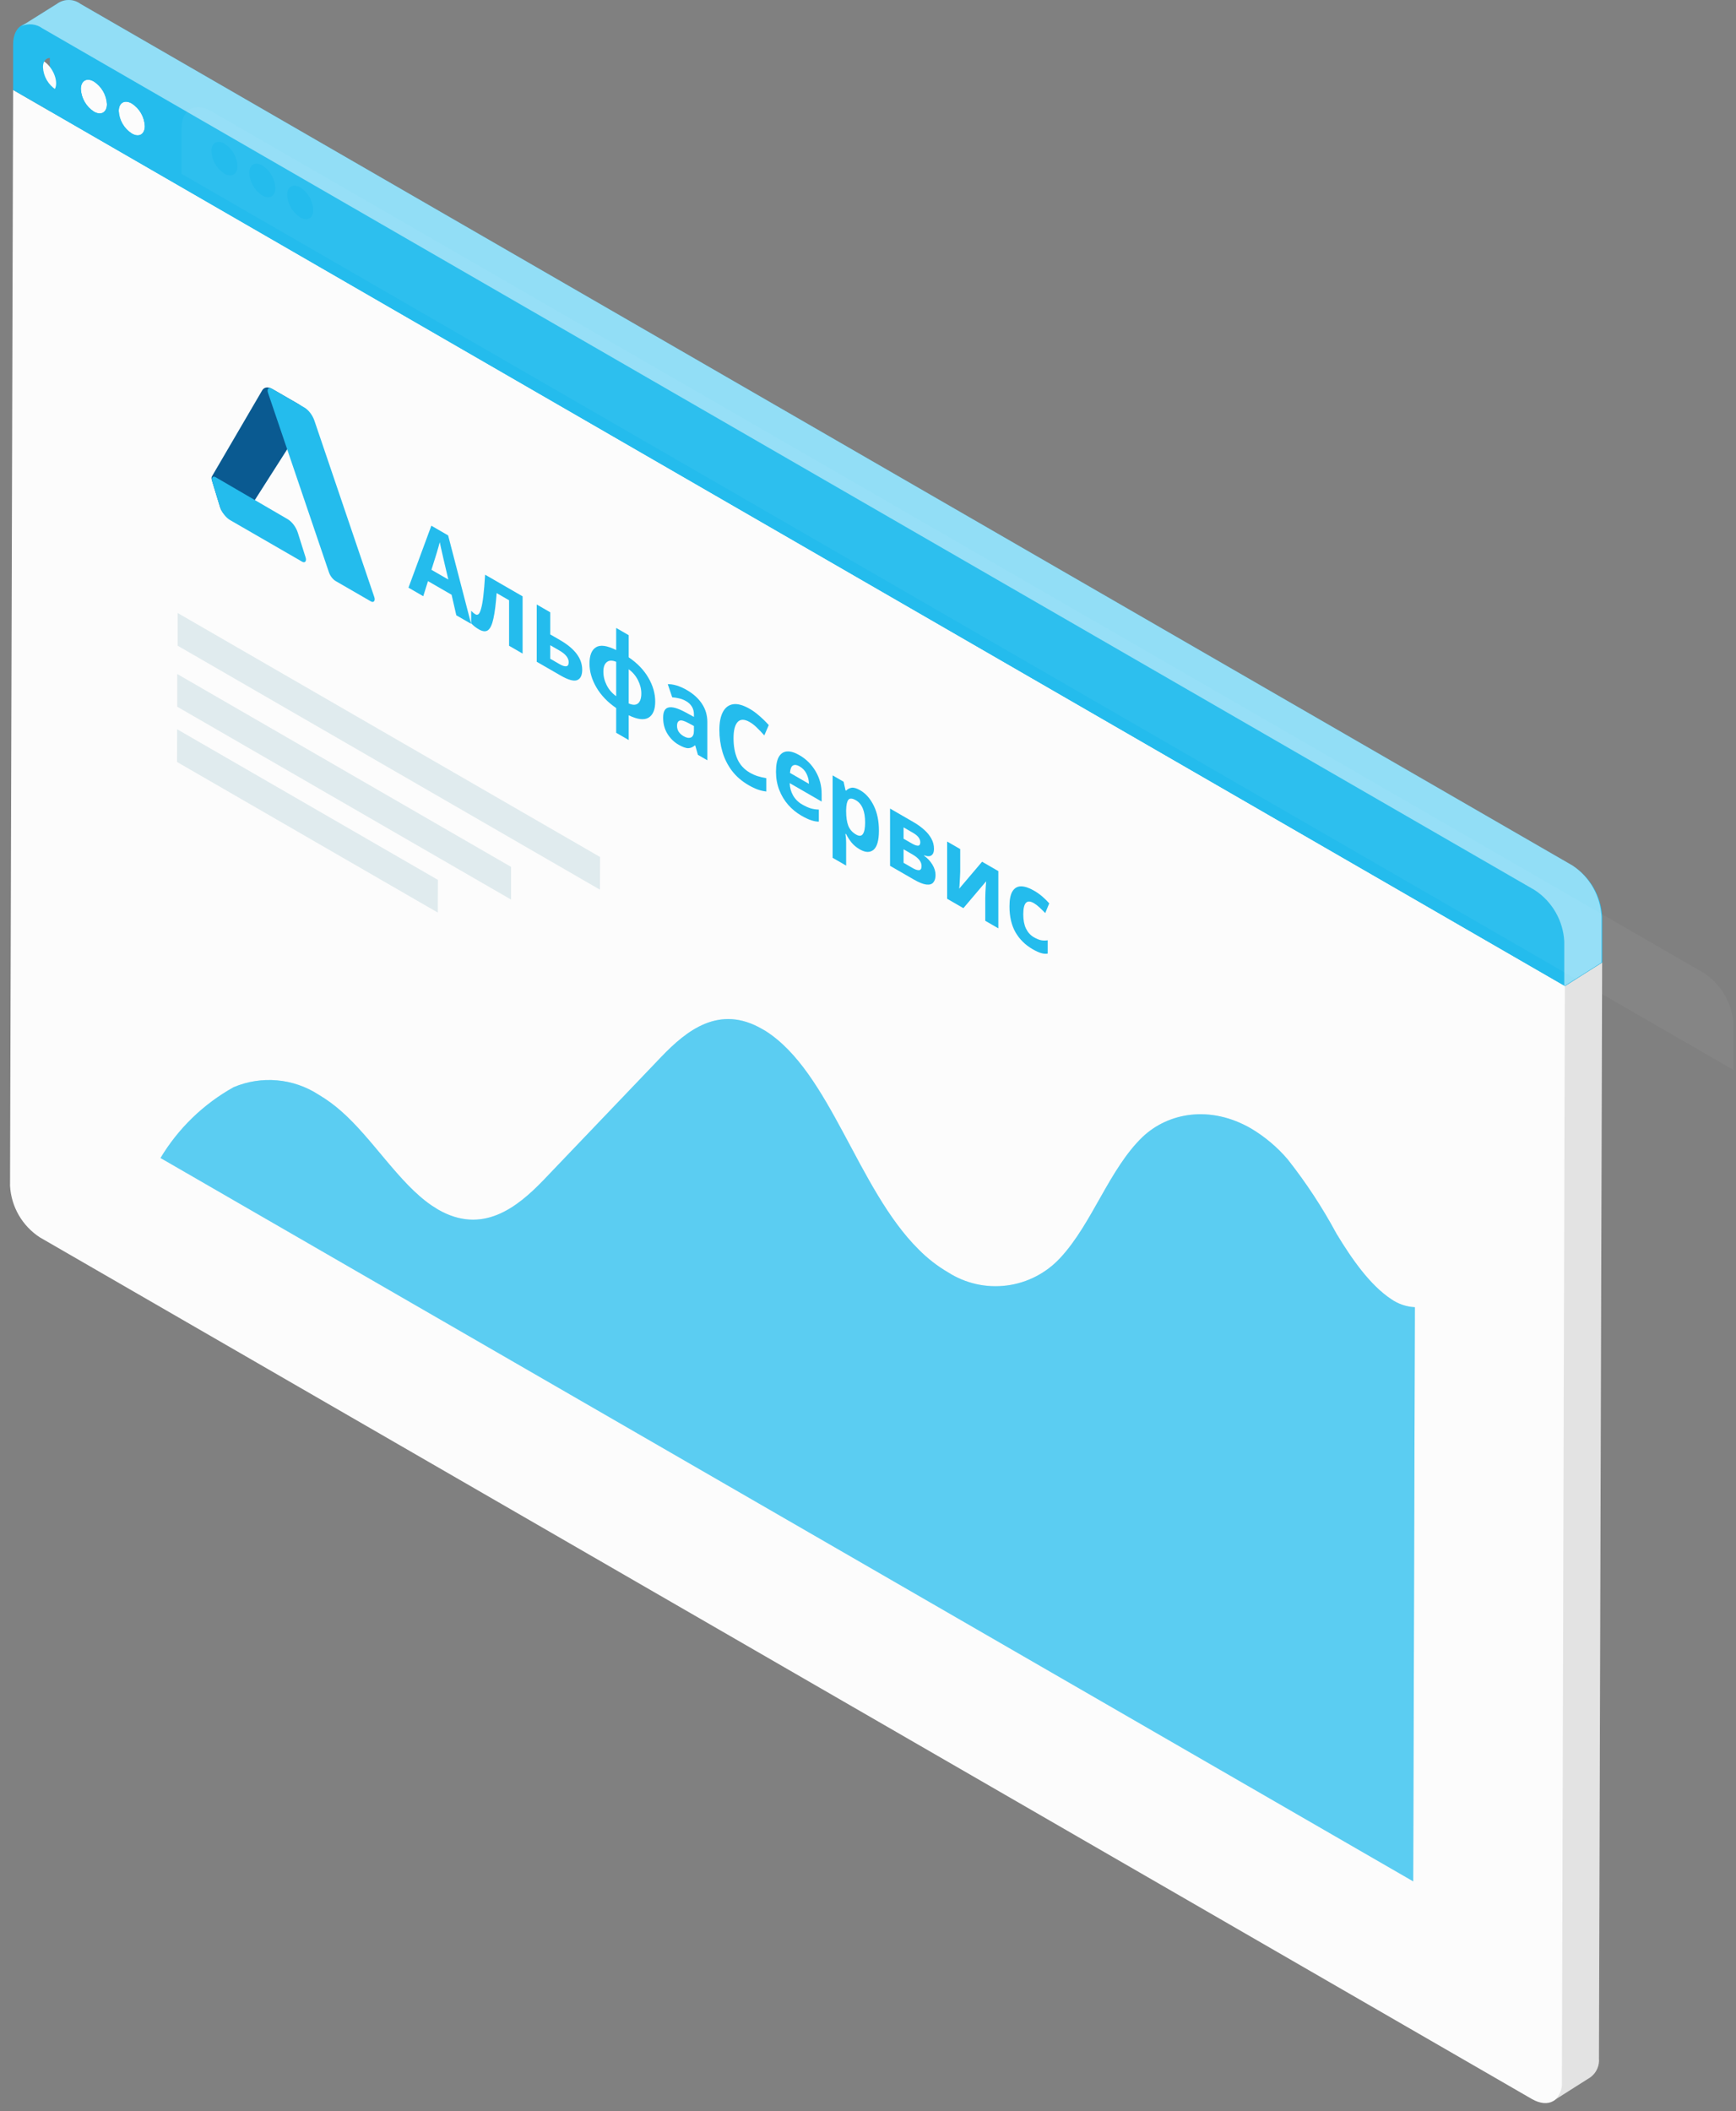 <?xml version="1.0" encoding="UTF-8"?> <svg xmlns="http://www.w3.org/2000/svg" width="153" height="186" viewBox="0 0 153 186" fill="none"><rect x="0" y="0" width="153" height="186" fill="#808080" stroke="none"/> <path d="M4.432 9.817L4.172 102.377C4.219 103.287 4.481 104.172 4.936 104.96C5.392 105.749 6.028 106.417 6.793 106.912L136.969 182.062V185.047L140.152 183.029L140.235 182.967C140.475 182.774 140.663 182.525 140.782 182.242C140.902 181.959 140.95 181.651 140.921 181.345L141.202 84.791L137.916 86.871L4.432 9.817Z" fill="#FCFCFC"></path> <path d="M138.602 76.263L7.094 0.343C6.793 0.12 6.429 0 6.054 0C5.68 0 5.315 0.12 5.014 0.343V0.343L1.894 2.298L4.39 3.723V9.818L137.926 86.882L141.213 84.802V80.787C141.165 79.881 140.904 78.998 140.451 78.212C139.997 77.425 139.363 76.758 138.602 76.263V76.263Z" fill="#24BCED"></path> <path d="M137.926 86.882L137.656 183.435C137.656 185.099 136.47 185.765 135.014 184.933L3.506 109.013C2.744 108.516 2.11 107.846 1.654 107.059C1.199 106.271 0.936 105.387 0.885 104.478L1.156 7.925L137.926 86.882Z" fill="#FCFCFC"></path> <path d="M4.615 8.072C5.059 7.813 5.056 6.979 4.608 6.208C4.16 5.438 3.437 5.023 2.992 5.281C2.548 5.54 2.55 6.374 2.998 7.144C3.446 7.915 4.17 8.33 4.615 8.072Z" fill="#FCFCFC"></path> <path d="M8.28 7.187C8.612 7.405 8.889 7.699 9.088 8.044C9.286 8.389 9.401 8.776 9.424 9.173C9.424 9.901 8.904 10.213 8.269 9.828C7.937 9.612 7.66 9.32 7.461 8.977C7.263 8.633 7.148 8.248 7.125 7.852C7.125 7.114 7.645 6.802 8.28 7.187Z" fill="#FCFCFC"></path> <path d="M11.618 9.121C11.953 9.337 12.232 9.63 12.431 9.976C12.63 10.321 12.743 10.709 12.762 11.107C12.762 11.835 12.253 12.147 11.618 11.763C11.282 11.547 11.002 11.254 10.801 10.909C10.6 10.563 10.485 10.175 10.464 9.776C10.474 9.048 10.984 8.757 11.618 9.121Z" fill="#FCFCFC"></path> <path d="M135.326 78.333C136.088 78.83 136.721 79.499 137.175 80.287C137.628 81.076 137.889 81.96 137.937 82.868V86.882L1.156 7.925V3.911C1.156 2.247 2.341 1.571 3.787 2.413L135.326 78.333ZM8.27 9.828C8.904 10.203 9.424 9.901 9.424 9.173C9.402 8.776 9.287 8.389 9.088 8.044C8.889 7.699 8.612 7.405 8.28 7.187C7.645 6.823 7.125 7.114 7.125 7.852C7.148 8.248 7.263 8.634 7.462 8.977C7.66 9.32 7.937 9.612 8.27 9.828V9.828ZM11.618 11.763C12.253 12.127 12.762 11.835 12.762 11.107C12.743 10.709 12.63 10.321 12.431 9.976C12.232 9.63 11.953 9.337 11.618 9.121C10.984 8.757 10.474 9.048 10.464 9.776C10.485 10.175 10.601 10.563 10.801 10.909C11.002 11.254 11.282 11.547 11.618 11.763V11.763ZM4.931 7.904C5.565 8.268 6.075 7.977 6.085 7.249C6.066 6.851 5.952 6.463 5.753 6.118C5.554 5.773 5.276 5.48 4.941 5.263C4.307 4.899 3.787 5.19 3.787 5.918C3.806 6.316 3.92 6.704 4.119 7.049C4.318 7.395 4.596 7.688 4.931 7.904" fill="#24BCED"></path> <path d="M110.262 99.424C111.473 100.145 112.558 101.059 113.476 102.128C115.1 104.182 116.541 106.375 117.782 108.68C119.144 110.937 120.756 113.235 122.618 114.463C123.231 114.888 123.952 115.133 124.698 115.17L124.552 165.755L14.146 102.024C15.712 99.416 17.935 97.264 20.594 95.784C21.799 95.275 23.11 95.069 24.414 95.183C25.717 95.297 26.973 95.728 28.071 96.439C28.773 96.855 29.435 97.336 30.047 97.875C32.845 100.319 35.154 104.229 38.024 106.195L38.596 106.559C42.506 108.815 45.554 106.403 47.883 103.99L58.283 93.111C60.509 90.792 63.39 88.473 67.165 90.657L67.456 90.823C73.176 94.443 75.558 104.739 80.976 110.095C81.742 110.869 82.605 111.541 83.545 112.091C85.085 113.08 86.926 113.492 88.741 113.256C90.556 113.02 92.23 112.151 93.466 110.802C96.274 107.765 97.751 103.012 100.694 100.173C102.982 98.01 106.674 97.355 110.262 99.424Z" fill="#24BCED"></path> <g opacity="0.5"> <path opacity="0.5" d="M110.262 99.424C111.473 100.145 112.558 101.059 113.476 102.128C115.1 104.182 116.541 106.375 117.782 108.68C119.144 110.937 120.756 113.235 122.618 114.463C123.231 114.888 123.952 115.133 124.698 115.17L124.552 165.755L14.146 102.024C15.712 99.416 17.935 97.264 20.594 95.784C21.799 95.275 23.11 95.069 24.414 95.183C25.717 95.297 26.973 95.728 28.071 96.439C28.773 96.855 29.435 97.336 30.047 97.875C32.845 100.319 35.154 104.229 38.024 106.195L38.596 106.559C42.506 108.815 45.554 106.403 47.883 103.99L58.283 93.111C60.509 90.792 63.39 88.473 67.165 90.657L67.456 90.823C73.176 94.443 75.558 104.739 80.976 110.095C81.742 110.869 82.605 111.541 83.545 112.091C85.085 113.08 86.926 113.492 88.741 113.256C90.556 113.02 92.23 112.151 93.466 110.802C96.274 107.765 97.751 103.012 100.694 100.173C102.982 98.01 106.674 97.355 110.262 99.424Z" fill="white"></path> </g> <path d="M38.596 77.521L38.585 80.402L15.601 67.132L15.612 64.251L38.596 77.521Z" fill="#E0EBEE"></path> <path d="M15.622 59.384V62.265L45.044 79.258V76.377L15.622 59.384Z" fill="#E0EBEE"></path> <path d="M52.886 75.503L52.875 78.384L15.654 56.887V54.006L52.886 75.503Z" fill="#E0EBEE"></path> <g opacity="0.2"> <path opacity="0.2" d="M150.17 85.724C150.932 86.221 151.565 86.891 152.019 87.679C152.473 88.467 152.734 89.351 152.781 90.259V94.273L16 15.316V11.302C16 9.638 17.186 8.962 18.631 9.804L150.17 85.724ZM23.114 17.219C23.748 17.594 24.268 17.292 24.268 16.564C24.246 16.167 24.131 15.78 23.932 15.435C23.733 15.09 23.457 14.796 23.124 14.578C22.49 14.214 21.97 14.505 21.97 15.243C21.992 15.639 22.107 16.025 22.306 16.368C22.505 16.711 22.781 17.003 23.114 17.219V17.219ZM26.462 19.154C27.097 19.518 27.606 19.227 27.606 18.499C27.587 18.1 27.474 17.712 27.275 17.367C27.076 17.021 26.797 16.728 26.462 16.512C25.828 16.148 25.318 16.439 25.308 17.167C25.329 17.566 25.445 17.955 25.645 18.3C25.846 18.645 26.126 18.938 26.462 19.154V19.154ZM19.775 15.295C20.41 15.659 20.919 15.368 20.93 14.64C20.91 14.242 20.796 13.854 20.597 13.509C20.398 13.164 20.12 12.871 19.786 12.654C19.151 12.29 18.631 12.581 18.631 13.309C18.65 13.707 18.764 14.095 18.963 14.441C19.162 14.786 19.44 15.079 19.775 15.295" fill="white"></path> </g> <path opacity="0.1" d="M137.656 183.446C137.679 183.75 137.629 184.055 137.509 184.335C137.39 184.616 137.205 184.864 136.969 185.058V185.058L140.152 183.04L140.235 182.978C140.475 182.785 140.663 182.536 140.782 182.253C140.902 181.97 140.95 181.661 140.922 181.355L141.202 84.802L137.916 86.882L137.656 183.446Z" fill="black"></path> <path opacity="0.5" d="M138.602 76.263L7.094 0.343C6.793 0.12 6.429 0 6.054 0C5.68 0 5.315 0.12 5.014 0.343V0.343L1.894 2.298C2.192 2.168 2.518 2.118 2.841 2.152C3.164 2.187 3.472 2.305 3.735 2.496L135.253 78.416C136.015 78.913 136.648 79.582 137.102 80.371C137.556 81.159 137.817 82.042 137.864 82.95V86.882L141.15 84.802V80.787C141.11 79.886 140.858 79.007 140.416 78.221C139.973 77.436 139.352 76.765 138.602 76.263Z" fill="white"></path> <path d="M40.216 54.21L39.8 52.4L37.72 51.199L37.304 52.529L36 51.776L38.016 46.317L39.496 47.171L41.52 54.963L40.216 54.21ZM39.096 49.287C39.069 49.167 39.035 49.014 38.992 48.83C38.949 48.645 38.907 48.457 38.864 48.266C38.821 48.075 38.786 47.91 38.76 47.772C38.733 47.88 38.696 48.012 38.648 48.169C38.605 48.323 38.562 48.471 38.52 48.612C38.483 48.751 38.453 48.848 38.432 48.903L38.024 50.201L39.512 51.06L39.096 49.287Z" fill="#24BCED"></path> <path d="M46.059 57.584L44.867 56.896V52.887L43.771 52.254C43.702 53.199 43.609 53.94 43.491 54.476C43.379 55.008 43.222 55.355 43.019 55.515C42.817 55.669 42.545 55.647 42.203 55.45C41.926 55.29 41.699 55.11 41.523 54.91V53.811C41.646 53.943 41.774 54.048 41.907 54.125C42.003 54.18 42.091 54.175 42.171 54.111C42.251 54.046 42.326 53.889 42.395 53.64C42.47 53.393 42.537 53.029 42.595 52.545C42.654 52.055 42.707 51.418 42.755 50.633L46.059 52.54V57.584Z" fill="#24BCED"></path> <path d="M49.336 56.381C50.008 56.769 50.504 57.179 50.824 57.61C51.149 58.044 51.312 58.51 51.312 59.009C51.312 59.496 51.162 59.8 50.864 59.924C50.565 60.041 50.072 59.901 49.384 59.503L47.304 58.303V53.259L48.496 53.947V55.896L49.336 56.381ZM50.12 58.34C50.12 57.97 49.85 57.63 49.312 57.319L48.496 56.848V58.039L49.328 58.52C49.562 58.655 49.752 58.715 49.896 58.7C50.045 58.687 50.12 58.567 50.12 58.34Z" fill="#24BCED"></path> <path d="M55.41 57.911C56.167 58.422 56.746 59.024 57.146 59.717C57.546 60.404 57.746 61.101 57.746 61.809C57.746 62.518 57.551 62.99 57.162 63.227C56.772 63.464 56.188 63.395 55.41 63.02V65.2L54.306 64.562V62.382C53.554 61.868 52.972 61.261 52.562 60.562C52.156 59.866 51.954 59.167 51.954 58.465C51.954 57.745 52.143 57.266 52.522 57.029C52.906 56.789 53.5 56.87 54.306 57.274V55.325L55.41 55.962V57.911ZM54.306 58.308C53.959 58.164 53.684 58.171 53.482 58.331C53.279 58.492 53.178 58.772 53.178 59.172C53.178 59.585 53.276 59.986 53.474 60.377C53.671 60.762 53.948 61.083 54.306 61.338V58.308ZM55.41 61.976C55.767 62.133 56.042 62.131 56.234 61.971C56.426 61.805 56.522 61.515 56.522 61.103C56.522 60.702 56.423 60.31 56.226 59.925C56.028 59.534 55.756 59.214 55.41 58.964V61.976Z" fill="#24BCED"></path> <path d="M60.525 60.791C61.112 61.129 61.56 61.536 61.869 62.01C62.184 62.481 62.341 63.019 62.341 63.622V66.984L61.509 66.504L61.277 65.687L61.245 65.668C61.059 65.831 60.861 65.915 60.653 65.918C60.445 65.921 60.16 65.817 59.797 65.608C59.408 65.383 59.085 65.068 58.829 64.661C58.573 64.249 58.445 63.771 58.445 63.229C58.445 62.694 58.608 62.393 58.933 62.329C59.259 62.258 59.747 62.398 60.397 62.749L61.157 63.16V62.938C61.157 62.674 61.096 62.444 60.973 62.25C60.856 62.059 60.691 61.902 60.477 61.779C60.264 61.656 60.056 61.573 59.853 61.53C59.651 61.48 59.448 61.45 59.245 61.437L58.853 60.278C59.088 60.272 59.347 60.31 59.629 60.394C59.917 60.48 60.216 60.612 60.525 60.791ZM60.693 63.714C60.309 63.505 60.043 63.431 59.893 63.493C59.744 63.554 59.669 63.705 59.669 63.945C59.669 64.155 59.723 64.336 59.829 64.49C59.936 64.638 60.075 64.761 60.245 64.86C60.501 65.008 60.717 65.046 60.893 64.975C61.069 64.898 61.157 64.7 61.157 64.379V63.964L60.693 63.714Z" fill="#24BCED"></path> <path d="M66.081 63.62C65.617 63.352 65.263 63.347 65.017 63.606C64.772 63.865 64.649 64.342 64.649 65.038C64.649 65.74 64.761 66.35 64.985 66.867C65.215 67.381 65.58 67.783 66.081 68.072C66.316 68.208 66.548 68.311 66.777 68.382C67.012 68.456 67.265 68.516 67.537 68.562V69.735C67.287 69.707 67.039 69.65 66.793 69.564C66.548 69.478 66.273 69.347 65.969 69.172C65.383 68.833 64.897 68.414 64.513 67.915C64.135 67.413 63.855 66.858 63.673 66.248C63.492 65.632 63.401 64.985 63.401 64.308C63.401 63.643 63.505 63.115 63.713 62.724C63.921 62.333 64.223 62.106 64.617 62.045C65.017 61.986 65.505 62.123 66.081 62.456C66.364 62.619 66.647 62.825 66.929 63.075C67.217 63.321 67.492 63.59 67.753 63.883L67.361 64.793C67.148 64.553 66.932 64.326 66.713 64.114C66.5 63.905 66.289 63.74 66.081 63.62Z" fill="#24BCED"></path> <path d="M70.455 66.533C71.058 66.881 71.535 67.357 71.887 67.96C72.239 68.558 72.415 69.223 72.415 69.956V70.621L69.599 68.995C69.61 69.389 69.709 69.751 69.895 70.08C70.087 70.413 70.351 70.676 70.687 70.87C70.97 71.033 71.226 71.15 71.455 71.221C71.684 71.286 71.922 71.321 72.167 71.327V72.39C71.954 72.39 71.727 72.348 71.487 72.265C71.252 72.191 70.967 72.057 70.631 71.863C70.194 71.611 69.807 71.295 69.471 70.916C69.135 70.531 68.871 70.093 68.679 69.6C68.487 69.107 68.391 68.571 68.391 67.993C68.391 67.401 68.477 66.961 68.647 66.671C68.823 66.379 69.066 66.224 69.375 66.205C69.684 66.186 70.044 66.296 70.455 66.533ZM70.463 67.517C70.234 67.384 70.042 67.36 69.887 67.443C69.738 67.529 69.65 67.746 69.623 68.094L71.295 69.059C71.29 68.748 71.221 68.456 71.087 68.182C70.954 67.902 70.746 67.68 70.463 67.517Z" fill="#24BCED"></path> <path d="M75.814 69.627C76.304 69.91 76.702 70.361 77.006 70.98C77.31 71.593 77.462 72.327 77.462 73.183C77.462 74.039 77.304 74.601 76.99 74.869C76.675 75.131 76.272 75.12 75.782 74.837C75.467 74.655 75.216 74.446 75.03 74.209C74.843 73.965 74.691 73.727 74.574 73.493L74.51 73.456C74.552 73.739 74.574 73.998 74.574 74.232V76.264L73.382 75.576V68.315L74.35 68.874L74.518 69.627L74.574 69.659C74.691 69.524 74.848 69.439 75.046 69.405C75.243 69.371 75.499 69.445 75.814 69.627ZM75.43 70.504C75.12 70.326 74.902 70.31 74.774 70.458C74.651 70.609 74.584 70.909 74.574 71.359V71.507C74.574 71.993 74.635 72.404 74.758 72.74C74.886 73.072 75.115 73.334 75.446 73.525C75.718 73.682 75.918 73.668 76.046 73.483C76.179 73.296 76.246 72.955 76.246 72.463C76.246 71.471 75.974 70.818 75.43 70.504Z" fill="#24BCED"></path> <path d="M82.316 74.794C82.316 75.065 82.242 75.253 82.092 75.358C81.948 75.466 81.732 75.464 81.444 75.353V75.39C81.748 75.609 81.991 75.869 82.172 76.171C82.359 76.475 82.452 76.782 82.452 77.09C82.452 77.379 82.385 77.6 82.252 77.75C82.124 77.904 81.919 77.964 81.636 77.93C81.353 77.897 80.983 77.747 80.524 77.482L78.444 76.282V71.238L80.524 72.439C80.865 72.636 81.169 72.854 81.436 73.095C81.708 73.332 81.921 73.59 82.076 73.871C82.236 74.154 82.316 74.462 82.316 74.794ZM81.108 74.208C81.108 73.9 80.897 73.624 80.476 73.381L79.636 72.896V73.894L80.34 74.3C80.591 74.445 80.78 74.514 80.908 74.508C81.041 74.499 81.108 74.399 81.108 74.208ZM81.22 76.305C81.22 76.108 81.153 75.927 81.02 75.764C80.887 75.595 80.687 75.433 80.42 75.279L79.636 74.827V76.018L80.444 76.485C80.668 76.614 80.852 76.674 80.996 76.665C81.145 76.653 81.22 76.532 81.22 76.305Z" fill="#24BCED"></path> <path d="M84.627 76.803C84.627 76.908 84.622 77.034 84.611 77.182C84.606 77.333 84.598 77.485 84.587 77.639C84.582 77.796 84.574 77.933 84.563 78.05C84.553 78.167 84.545 78.249 84.539 78.295L86.555 75.921L87.987 76.748V81.791L86.835 81.126V79.112C86.835 78.946 86.841 78.768 86.851 78.577C86.862 78.38 86.873 78.198 86.883 78.032C86.899 77.862 86.91 77.733 86.915 77.644L84.907 80.013L83.475 79.186V74.143L84.627 74.808V76.803Z" fill="#24BCED"></path> <path d="M91.009 83.628C90.359 83.253 89.855 82.755 89.497 82.136C89.145 81.514 88.969 80.757 88.969 79.864C88.969 79.248 89.06 78.799 89.241 78.515C89.423 78.232 89.673 78.09 89.993 78.09C90.319 78.094 90.692 78.217 91.113 78.46C91.412 78.632 91.671 78.816 91.889 79.01C92.113 79.207 92.308 79.399 92.473 79.587L92.121 80.446C91.935 80.252 91.759 80.08 91.593 79.929C91.433 79.781 91.273 79.661 91.113 79.568C90.495 79.211 90.185 79.541 90.185 80.557C90.185 81.062 90.265 81.481 90.425 81.813C90.591 82.149 90.82 82.401 91.113 82.571C91.364 82.715 91.585 82.806 91.777 82.843C91.969 82.874 92.156 82.874 92.337 82.843V84.016C92.156 84.047 91.964 84.032 91.761 83.97C91.564 83.918 91.313 83.804 91.009 83.628Z" fill="#24BCED"></path> <path d="M21.36 45.777L26.907 37.084C27.146 36.709 26.824 35.902 26.32 35.611L24.001 34.272C23.623 34.054 23.278 34.1 23.108 34.391L18.677 41.974C18.633 42.05 18.629 42.167 18.668 42.294L19.392 44.668C19.529 45.118 19.892 45.513 20.222 45.572L21.36 45.777Z" fill="#0A5A91"></path> <path d="M26.811 35.894L23.919 34.224C23.672 34.082 23.511 34.287 23.619 34.605L28.989 50.418C29.101 50.747 29.334 51.049 29.589 51.196L32.69 52.987C32.936 53.129 33.097 52.924 32.989 52.606L27.71 37.061C27.542 36.568 27.193 36.115 26.811 35.894Z" fill="#24BCED"></path> <path d="M25.342 45.735L19.007 42.045C18.767 41.906 18.605 42.095 18.699 42.404L19.364 44.591C19.521 45.108 19.884 45.593 20.284 45.825L26.634 49.49C26.875 49.63 27.036 49.436 26.938 49.125L26.252 46.945C26.092 46.438 25.736 45.964 25.342 45.735Z" fill="#24BCED"></path> </svg> 